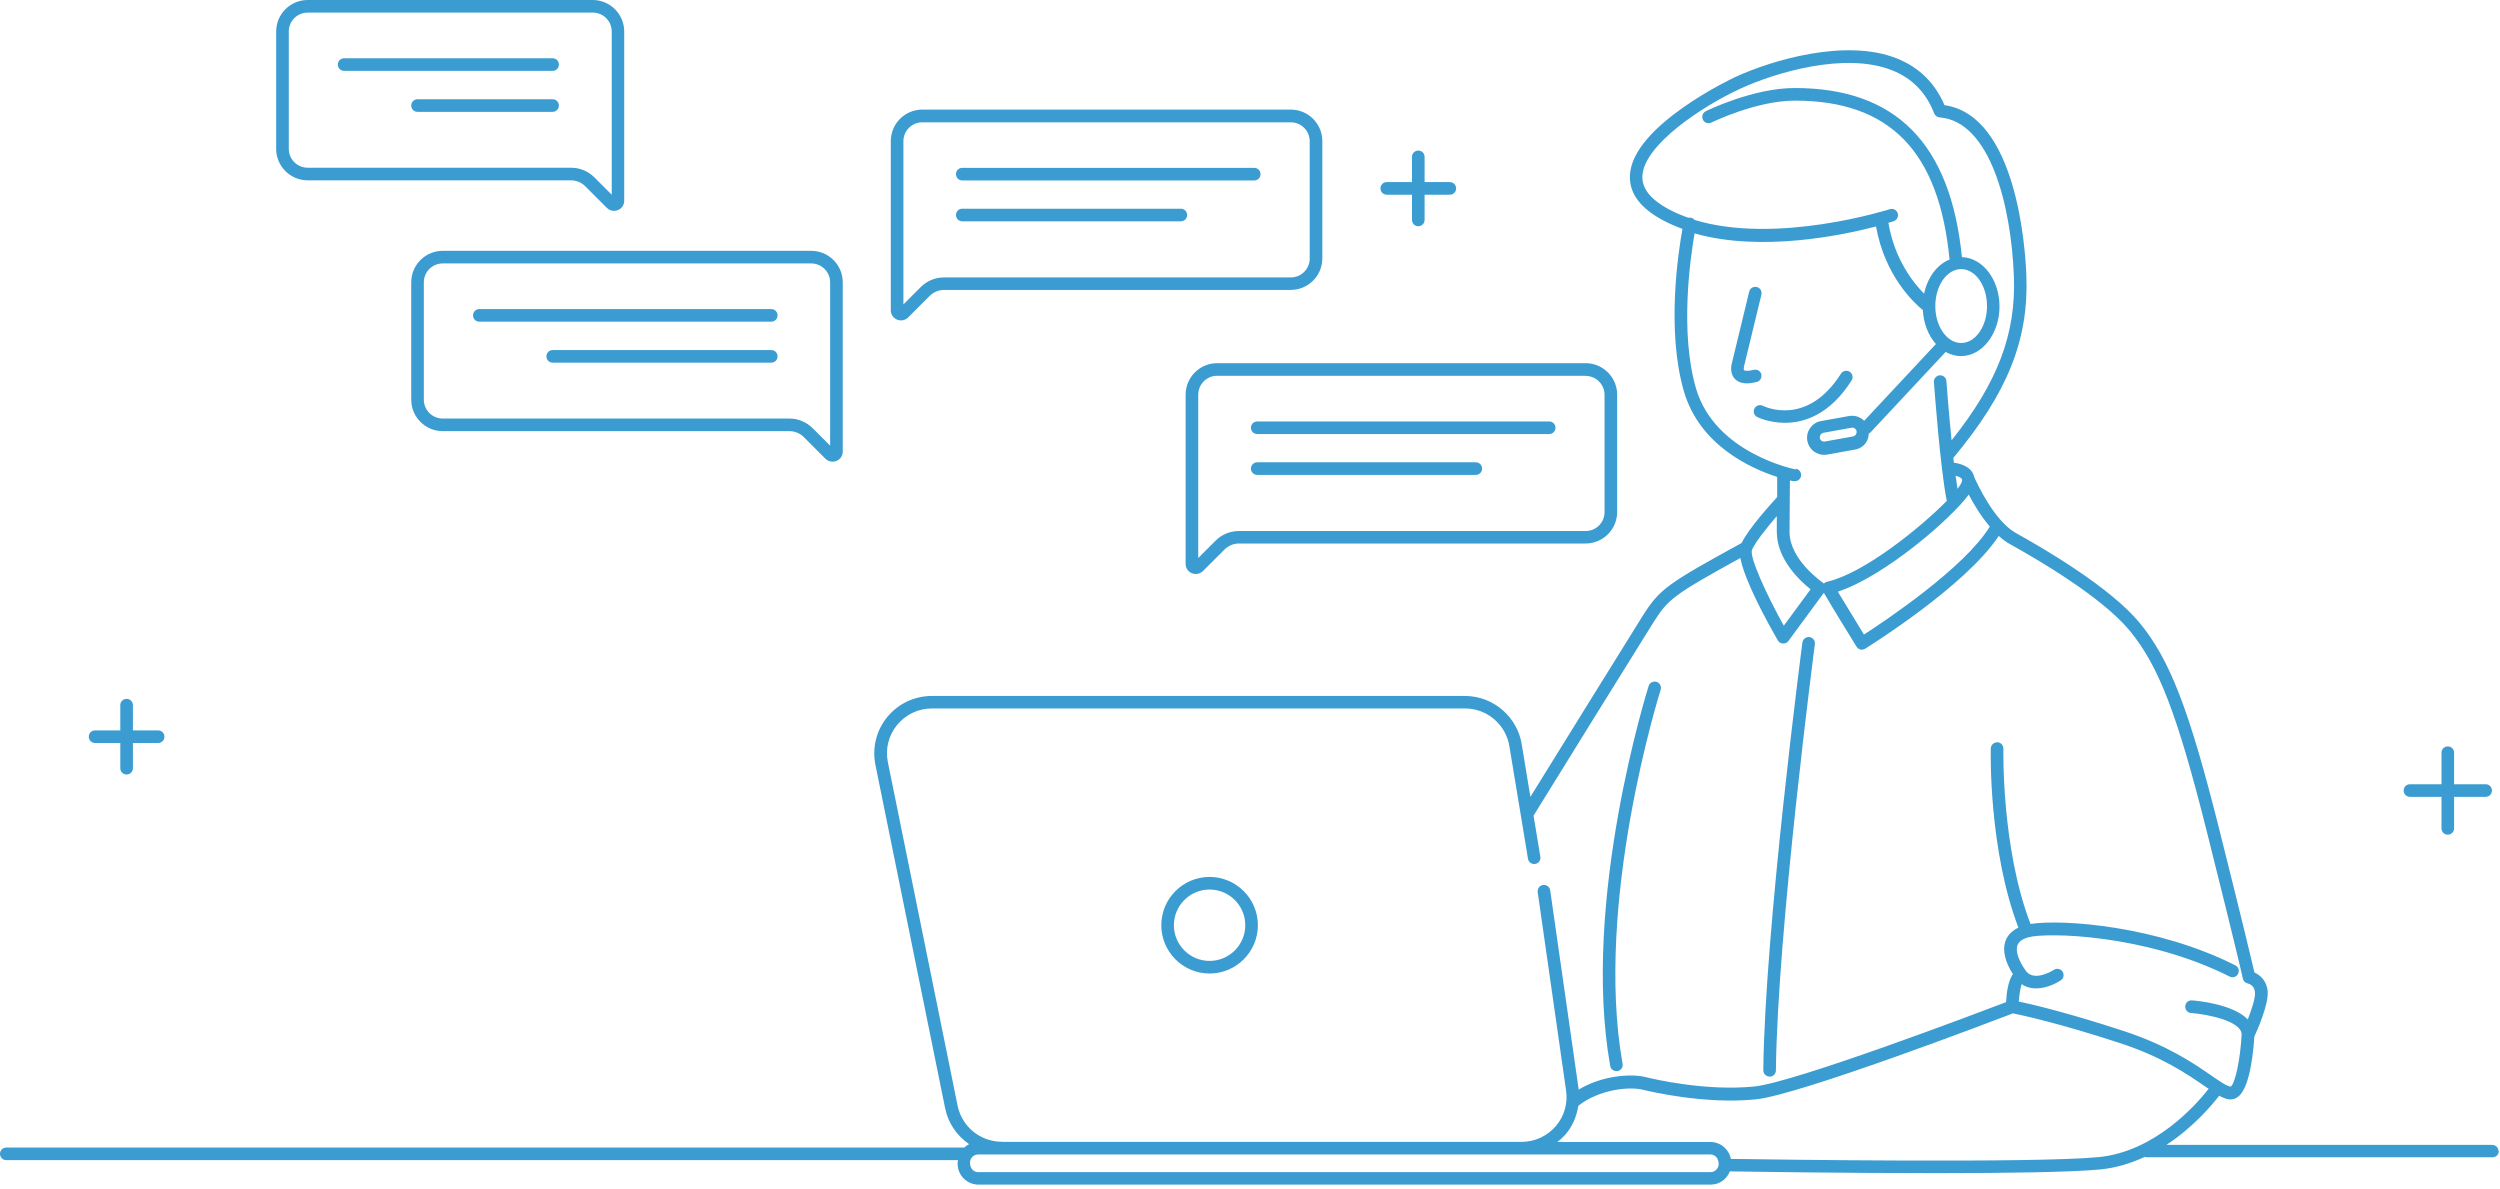 <svg width="366" height="174" viewBox="0 0 366 174" fill="none" xmlns="http://www.w3.org/2000/svg">
<path d="M351.895 115.735C351.895 115.218 352.302 114.812 352.819 114.812H357.434V110.197C357.434 109.68 357.84 109.274 358.357 109.274C358.874 109.274 359.28 109.68 359.28 110.197V114.812H363.895C364.412 114.812 364.819 115.218 364.819 115.735C364.819 116.252 364.412 116.658 363.895 116.658H359.28V121.274C359.28 121.791 358.874 122.197 358.357 122.197C357.84 122.197 357.434 121.791 357.434 121.274V116.658H352.819C352.302 116.658 351.895 116.252 351.895 115.735ZM236.64 156.812C236.64 156.812 236.751 156.812 236.806 156.812C237.305 156.72 237.637 156.24 237.545 155.742C233.335 132 243.028 101.298 243.12 100.985C243.268 100.505 243.009 99.988 242.529 99.822C242.049 99.674 241.532 99.932 241.366 100.412C241.274 100.726 231.434 131.871 235.735 156.055C235.809 156.498 236.197 156.812 236.64 156.812ZM13.92 108.775H17.612V112.468C17.612 112.985 18.018 113.391 18.535 113.391C19.052 113.391 19.459 112.985 19.459 112.468V108.775H23.151C23.668 108.775 24.074 108.369 24.074 107.852C24.074 107.335 23.668 106.929 23.151 106.929H19.459V103.237C19.459 102.72 19.052 102.314 18.535 102.314C18.018 102.314 17.612 102.72 17.612 103.237V106.929H13.92C13.403 106.929 12.997 107.335 12.997 107.852C12.997 108.369 13.403 108.775 13.92 108.775ZM203.022 28.505H206.714V32.197C206.714 32.714 207.12 33.12 207.637 33.12C208.154 33.12 208.56 32.714 208.56 32.197V28.505H212.252C212.769 28.505 213.175 28.099 213.175 27.581C213.175 27.065 212.769 26.659 212.252 26.659H208.56V22.966C208.56 22.449 208.154 22.043 207.637 22.043C207.12 22.043 206.714 22.449 206.714 22.966V26.659H203.022C202.505 26.659 202.098 27.065 202.098 27.581C202.098 28.099 202.505 28.505 203.022 28.505ZM170.012 135.452C170.012 131.557 173.188 128.382 177.083 128.382C180.978 128.382 184.154 131.557 184.154 135.452C184.154 139.348 180.978 142.523 177.083 142.523C173.188 142.523 170.012 139.348 170.012 135.452ZM171.858 135.452C171.858 138.332 174.203 140.677 177.083 140.677C179.963 140.677 182.308 138.332 182.308 135.452C182.308 132.572 179.963 130.228 177.083 130.228C174.203 130.228 171.858 132.572 171.858 135.452ZM365.834 168.498C365.834 169.015 365.428 169.422 364.911 169.422H314.234C314.234 169.422 314.068 169.403 313.994 169.366C312 170.289 309.803 170.991 307.422 171.212C303.175 171.618 293.538 171.748 283.495 171.748C270.332 171.748 256.523 171.545 253.255 171.489C252.794 172.652 251.705 173.428 250.449 173.428H143.243C141.563 173.428 140.197 172.062 140.197 170.382C140.197 170.197 140.215 170.012 140.252 169.846H0.923C0.406 169.846 0 169.44 0 168.923C0 168.406 0.406 168 0.923 168H141.175C141.378 167.797 141.618 167.631 141.877 167.502C140.123 166.302 138.812 164.455 138.369 162.258L128.16 111.969C127.662 109.477 128.289 106.929 129.895 104.972C131.502 103.015 133.883 101.889 136.412 101.889H214.468C218.658 101.889 222.24 105.009 222.812 109.163L224.049 116.658C227.797 110.622 238.505 93.305 240.462 90.203C243.009 86.178 244.117 85.459 254.972 79.495C256.006 77.354 259.237 73.809 260.178 72.775V69.822C256.302 68.566 248.825 65.206 246.517 57.268C243.932 48.332 245.705 36.849 246.314 33.508C245.354 33.157 244.412 32.751 243.508 32.271C240.185 30.517 238.542 28.338 238.615 25.772C238.818 18.388 253.883 11.354 254.031 11.28C259.311 8.843 270.259 5.538 277.772 8.585C280.966 9.877 283.292 12.166 284.677 15.397C295.219 16.892 296.511 36.351 296.659 40.301C297.028 49.717 293.926 57.489 285.969 67.034C285.988 67.274 286.025 67.495 286.043 67.735C286.929 67.865 288.24 68.215 288.812 69.249C288.905 69.397 288.96 69.6 289.015 69.822C289.403 70.689 291.951 76.283 295.163 78.055C299.169 80.271 308.972 85.994 313.255 91.2C317.668 96.572 320.492 103.865 324.849 121.218C328.394 135.342 329.686 140.806 330.055 142.375C330.886 142.745 331.902 143.612 331.994 145.237C332.086 147.157 330.462 150.831 330.037 151.754C329.945 153.305 329.502 159.046 327.729 160.505C327.379 160.8 326.991 160.948 326.566 160.948C326.492 160.948 326.418 160.948 326.326 160.948C325.865 160.892 325.403 160.689 324.886 160.412C323.815 161.815 321.12 165.009 317.169 167.612H364.855C365.372 167.612 365.779 168.018 365.779 168.535L365.834 168.498ZM286.302 69.655C286.394 70.338 286.486 70.985 286.578 71.557C286.726 71.372 286.855 71.206 286.948 71.058C287.206 70.634 287.317 70.302 287.225 70.135C287.114 69.932 286.745 69.766 286.32 69.655H286.302ZM269.059 86.621C270.148 88.431 271.994 91.459 272.88 92.898C276 90.886 287.612 83.132 291.305 77.095C289.994 75.545 288.923 73.754 288.222 72.406C285.803 75.785 276.018 84.332 269.059 86.621ZM262.929 68.621C263.428 68.714 263.76 69.194 263.668 69.692C263.594 70.135 263.206 70.449 262.763 70.449C262.708 70.449 262.652 70.449 262.597 70.449C262.542 70.449 262.339 70.394 262.043 70.338L261.988 77.871C261.988 81.988 266.843 85.274 266.88 85.311C266.935 85.348 266.972 85.403 267.009 85.44C267.139 85.311 267.268 85.219 267.452 85.181C272.88 83.945 281.132 77.262 285.009 73.329C284.049 68.603 283.163 56.474 283.126 55.938C283.089 55.422 283.477 54.997 283.975 54.941C284.492 54.923 284.917 55.292 284.954 55.791C284.954 55.865 285.268 60.055 285.711 64.468C292.505 55.938 295.163 48.849 294.831 40.394C294.425 30.055 291.342 17.76 283.957 17.188C283.606 17.151 283.292 16.929 283.163 16.597C282 13.588 279.951 11.465 277.071 10.32C270.129 7.514 259.791 10.671 254.788 12.979C249.305 15.508 240.554 21.231 240.443 25.846C240.388 27.637 241.717 29.262 244.357 30.665C245.262 31.145 246.203 31.532 247.182 31.883C247.311 31.846 247.44 31.846 247.588 31.883C247.791 31.92 247.957 32.049 248.086 32.197C260.123 35.871 276.48 30.683 276.665 30.628C277.145 30.462 277.662 30.738 277.828 31.218C277.975 31.698 277.717 32.215 277.237 32.382C277.163 32.4 276.886 32.492 276.462 32.621C277.348 37.92 280.08 41.372 281.686 42.997C282.185 40.615 283.588 38.732 285.415 37.994C283.883 22.135 276.665 14.732 262.745 14.732C257.132 14.732 250.615 17.908 250.542 17.945C250.08 18.166 249.526 17.982 249.305 17.52C249.083 17.058 249.268 16.505 249.729 16.283C250.006 16.135 256.708 12.886 262.745 12.886C277.551 12.886 285.563 21.009 287.225 37.643C290.271 37.735 292.726 40.929 292.726 44.88C292.726 48.831 290.197 52.135 287.095 52.135C286.302 52.135 285.526 51.914 284.843 51.526L273.84 63.305C273.84 63.305 273.674 63.434 273.582 63.489C273.563 63.951 273.452 64.394 273.194 64.781C272.806 65.335 272.252 65.705 271.588 65.815L267.489 66.554C267.342 66.572 267.194 66.591 267.046 66.591C265.865 66.591 264.812 65.742 264.591 64.541C264.48 63.877 264.609 63.231 264.997 62.677C265.385 62.123 265.939 61.754 266.603 61.643L270.702 60.905C271.532 60.757 272.345 61.034 272.917 61.606L283.422 50.363C282.314 49.126 281.612 47.372 281.502 45.397C280.228 44.363 275.926 40.375 274.652 33.157C269.539 34.486 257.779 36.923 248.086 34.172C247.477 37.661 245.889 48.591 248.289 56.843C251.059 66.388 262.8 68.714 262.911 68.732L262.929 68.621ZM287.114 50.215C289.2 50.215 290.899 47.797 290.899 44.806C290.899 41.815 289.2 39.397 287.114 39.397C285.028 39.397 283.329 41.815 283.329 44.806C283.329 47.797 285.028 50.215 287.114 50.215ZM271.163 62.621C271.163 62.621 271.089 62.621 271.052 62.621L266.954 63.36C266.788 63.397 266.64 63.489 266.529 63.637C266.437 63.785 266.4 63.951 266.418 64.117C266.474 64.468 266.825 64.708 267.175 64.634L271.274 63.895C271.44 63.858 271.588 63.766 271.698 63.618C271.791 63.471 271.828 63.305 271.809 63.139C271.754 62.825 271.477 62.603 271.163 62.603V62.621ZM261.157 91.588L265.071 86.271C263.502 85.034 260.123 81.877 260.123 77.871V75.563C258.702 77.206 256.966 79.366 256.486 80.511C256.117 81.545 258.499 86.825 261.138 91.588H261.157ZM146.603 167.169H222.775C224.677 167.169 226.486 166.338 227.742 164.898C228.997 163.458 229.551 161.557 229.274 159.655L225.12 130.615C225.046 130.117 225.397 129.637 225.895 129.563C226.394 129.489 226.874 129.84 226.948 130.338L231.102 159.378C231.102 159.378 231.102 159.489 231.102 159.526C234.554 157.44 238.782 157.145 240.978 157.698C241.846 157.92 249.618 159.785 256.819 159.065C262.689 158.474 289.532 148.302 293.686 146.714C293.76 145.366 293.982 143.631 294.683 142.615C293.52 140.751 293.132 139.108 293.594 137.778C293.815 137.151 294.332 136.357 295.495 135.803C291.138 124.375 291.434 110.178 291.452 109.569C291.452 109.052 291.969 108.646 292.394 108.665C292.911 108.665 293.298 109.108 293.298 109.606C293.298 109.754 292.985 124.154 297.268 135.268C301.994 134.529 315.803 135.545 327.249 141.323C327.711 141.545 327.895 142.098 327.655 142.56C327.434 143.022 326.88 143.206 326.418 142.966C314.105 136.763 299.631 136.468 296.935 137.225C296.068 137.465 295.532 137.871 295.348 138.406C295.052 139.255 295.514 140.64 296.622 142.191C297.895 143.797 300.665 142.006 300.683 141.988C301.108 141.711 301.68 141.822 301.957 142.246C302.234 142.671 302.123 143.243 301.698 143.52C300.868 144.074 299.465 144.702 298.062 144.702C297.323 144.702 296.603 144.517 295.975 144.074C295.791 144.628 295.625 145.588 295.551 146.622C297.452 147.028 302.751 148.265 310.8 150.905C317.354 153.046 321.194 155.705 323.742 157.458C324.997 158.326 325.975 159.009 326.566 159.083C327.194 158.751 327.988 155.132 328.172 151.477C328.228 149.502 323.206 148.486 320.769 148.302C320.252 148.265 319.883 147.822 319.92 147.305C319.957 146.788 320.382 146.418 320.917 146.455C321.655 146.511 326.898 146.991 329.077 149.243C329.649 147.785 330.185 146.142 330.129 145.329C330.074 144.24 329.243 144.018 329.077 143.982C328.726 143.908 328.431 143.631 328.357 143.28C328.357 143.243 327.397 138.96 323.059 121.662C318.775 104.622 316.043 97.495 311.815 92.363C307.735 87.397 298.172 81.822 294.259 79.662C293.686 79.348 293.132 78.923 292.615 78.462C287.834 85.735 273.692 94.579 273.065 94.966C272.917 95.058 272.751 95.114 272.585 95.114C272.511 95.114 272.437 95.114 272.382 95.095C272.142 95.04 271.938 94.892 271.809 94.689C271.662 94.449 268.191 88.837 267.009 86.788L261.822 93.84C261.655 94.08 261.378 94.209 261.083 94.209C261.083 94.209 261.046 94.209 261.028 94.209C260.714 94.209 260.437 94.025 260.271 93.748C258.683 90.978 255.434 85.089 254.788 81.692C244.929 87.12 244.209 87.729 242.031 91.163C239.797 94.708 226.228 116.622 224.511 119.409L225.508 125.428C225.6 125.926 225.249 126.406 224.751 126.48C224.234 126.554 223.772 126.222 223.698 125.723L221.003 109.422C220.56 106.154 217.754 103.717 214.486 103.717H136.431C134.455 103.717 132.591 104.603 131.335 106.135C130.08 107.668 129.582 109.662 129.988 111.6L140.197 161.889C140.825 164.935 143.52 167.151 146.64 167.151L146.603 167.169ZM251.612 170.4C251.612 169.551 251.077 169.015 250.412 169.015H143.206C142.542 169.015 142.006 169.551 142.006 170.215C142.006 171.065 142.542 171.6 143.206 171.6H250.412C251.077 171.6 251.612 171.065 251.612 170.4ZM323.335 159.397C323.132 159.268 322.948 159.138 322.726 158.991C320.271 157.292 316.56 154.726 310.265 152.677C301.477 149.797 295.902 148.597 294.702 148.357C291.563 149.557 263.409 160.302 257.04 160.948C249.526 161.705 241.458 159.766 240.554 159.545C238.431 159.009 234.018 159.545 231.065 161.889C230.825 163.44 230.197 164.935 229.145 166.135C228.794 166.523 228.406 166.874 228 167.188H250.412C251.889 167.188 253.126 168.258 253.403 169.662C259.514 169.754 297.729 170.308 307.219 169.403C315.489 168.609 321.545 161.705 323.335 159.415V159.397ZM40.431 21.785V4.615C40.431 2.068 42.498 0 45.046 0H86.769C89.317 0 91.385 2.068 91.385 4.615V29.391C91.385 30 91.034 30.535 90.462 30.757C90.277 30.831 90.092 30.868 89.889 30.868C89.502 30.868 89.132 30.72 88.837 30.425L85.68 27.268C85.126 26.714 84.369 26.4 83.575 26.4H45.046C42.498 26.4 40.431 24.332 40.431 21.785ZM42.277 21.785C42.277 23.317 43.514 24.554 45.046 24.554H83.594C84.886 24.554 86.086 25.052 87.009 25.957L89.557 28.505V4.615C89.557 3.083 88.32 1.846 86.788 1.846H45.046C43.514 1.846 42.277 3.083 42.277 4.615V21.785ZM50.382 10.375H80.898C81.415 10.375 81.822 9.969 81.822 9.452C81.822 8.935 81.415 8.529 80.898 8.529H50.382C49.865 8.529 49.459 8.935 49.459 9.452C49.459 9.969 49.865 10.375 50.382 10.375ZM80.898 14.529H61.126C60.609 14.529 60.203 14.935 60.203 15.452C60.203 15.969 60.609 16.375 61.126 16.375H80.898C81.415 16.375 81.822 15.969 81.822 15.452C81.822 14.935 81.415 14.529 80.898 14.529ZM64.819 36.72H118.763C121.311 36.72 123.378 38.788 123.378 41.335V66.111C123.378 66.72 123.028 67.255 122.455 67.477C122.271 67.551 122.086 67.588 121.883 67.588C121.495 67.588 121.126 67.44 120.831 67.145L117.674 63.988C117.12 63.434 116.363 63.12 115.569 63.12H64.819C62.271 63.12 60.203 61.052 60.203 58.505V41.335C60.203 38.788 62.271 36.72 64.819 36.72ZM118.763 38.566H64.819C63.286 38.566 62.049 39.803 62.049 41.335V58.505C62.049 60.037 63.286 61.274 64.819 61.274H115.569C116.843 61.274 118.08 61.791 118.985 62.695L121.532 65.243V41.335C121.532 39.803 120.295 38.566 118.763 38.566ZM70.172 47.095H112.911C113.428 47.095 113.834 46.689 113.834 46.172C113.834 45.655 113.428 45.249 112.911 45.249H70.172C69.655 45.249 69.249 45.655 69.249 46.172C69.249 46.689 69.655 47.095 70.172 47.095ZM112.911 51.249H80.917C80.4 51.249 79.994 51.655 79.994 52.172C79.994 52.689 80.4 53.095 80.917 53.095H112.911C113.428 53.095 113.834 52.689 113.834 52.172C113.834 51.655 113.428 51.249 112.911 51.249ZM130.412 45.434V20.659C130.412 18.111 132.48 16.043 135.028 16.043H188.972C191.52 16.043 193.588 18.111 193.588 20.659V37.828C193.588 40.375 191.52 42.443 188.972 42.443H138.222C137.446 42.443 136.671 42.757 136.117 43.311L132.96 46.468C132.683 46.745 132.295 46.911 131.908 46.911C131.723 46.911 131.52 46.874 131.335 46.8C130.782 46.578 130.412 46.025 130.412 45.434ZM132.258 44.566L134.806 42.019C135.711 41.114 136.929 40.615 138.222 40.615H188.972C190.505 40.615 191.742 39.379 191.742 37.846V20.677C191.742 19.145 190.505 17.908 188.972 17.908H135.028C133.495 17.908 132.258 19.145 132.258 20.677V44.585V44.566ZM140.88 26.419H183.618C184.135 26.419 184.542 26.012 184.542 25.495C184.542 24.979 184.135 24.572 183.618 24.572H140.88C140.363 24.572 139.957 24.979 139.957 25.495C139.957 26.012 140.363 26.419 140.88 26.419ZM140.88 32.4H172.874C173.391 32.4 173.797 31.994 173.797 31.477C173.797 30.96 173.391 30.554 172.874 30.554H140.88C140.363 30.554 139.957 30.96 139.957 31.477C139.957 31.994 140.363 32.4 140.88 32.4ZM178.191 53.169H232.135C234.683 53.169 236.751 55.237 236.751 57.785V74.954C236.751 77.501 234.683 79.569 232.135 79.569H181.385C180.591 79.569 179.852 79.883 179.28 80.437L176.123 83.594C175.846 83.871 175.458 84.037 175.071 84.037C174.886 84.037 174.683 84 174.498 83.926C173.945 83.705 173.575 83.151 173.575 82.56V57.785C173.575 55.237 175.643 53.169 178.191 53.169ZM232.135 55.015H178.191C176.658 55.015 175.422 56.252 175.422 57.785V81.692L177.969 79.145C178.874 78.24 180.092 77.742 181.385 77.742H232.135C233.668 77.742 234.905 76.505 234.905 74.972V57.803C234.905 56.271 233.668 55.034 232.135 55.034V55.015ZM184.062 63.545H226.8C227.317 63.545 227.723 63.139 227.723 62.621C227.723 62.105 227.317 61.699 226.8 61.699H184.062C183.545 61.699 183.138 62.105 183.138 62.621C183.138 63.139 183.545 63.545 184.062 63.545ZM184.062 69.526H216.055C216.572 69.526 216.978 69.12 216.978 68.603C216.978 68.086 216.572 67.68 216.055 67.68H184.062C183.545 67.68 183.138 68.086 183.138 68.603C183.138 69.12 183.545 69.526 184.062 69.526ZM257.871 54.812C257.742 54.314 257.243 54.019 256.745 54.148C255.766 54.388 255.378 54.258 255.323 54.203C255.268 54.148 255.268 53.889 255.323 53.649L257.871 43.126C257.982 42.628 257.686 42.129 257.188 42.019C256.689 41.908 256.191 42.203 256.08 42.702L253.551 53.151C253.514 53.298 253.145 54.572 253.975 55.459C254.4 55.901 254.991 56.123 255.766 56.123C256.191 56.123 256.671 56.049 257.188 55.92C257.686 55.791 257.982 55.292 257.852 54.794L257.871 54.812ZM271.071 55.699C271.348 55.274 271.219 54.702 270.794 54.425C270.369 54.148 269.797 54.277 269.52 54.702C264.554 62.529 258.351 59.538 258.092 59.409C257.631 59.188 257.077 59.354 256.855 59.815C256.615 60.277 256.8 60.831 257.262 61.052C257.298 61.071 258.96 61.901 261.305 61.901C264.092 61.901 267.877 60.739 271.071 55.699ZM259.071 157.625C259.569 157.625 259.994 157.218 259.994 156.702C260.197 136.449 265.643 94.726 265.698 94.302C265.772 93.803 265.403 93.323 264.905 93.268C264.388 93.212 263.945 93.563 263.871 94.061C263.815 94.486 258.351 136.32 258.148 156.683C258.148 157.2 258.554 157.606 259.071 157.606V157.625Z" fill="#3B9CD1"/>
</svg>
